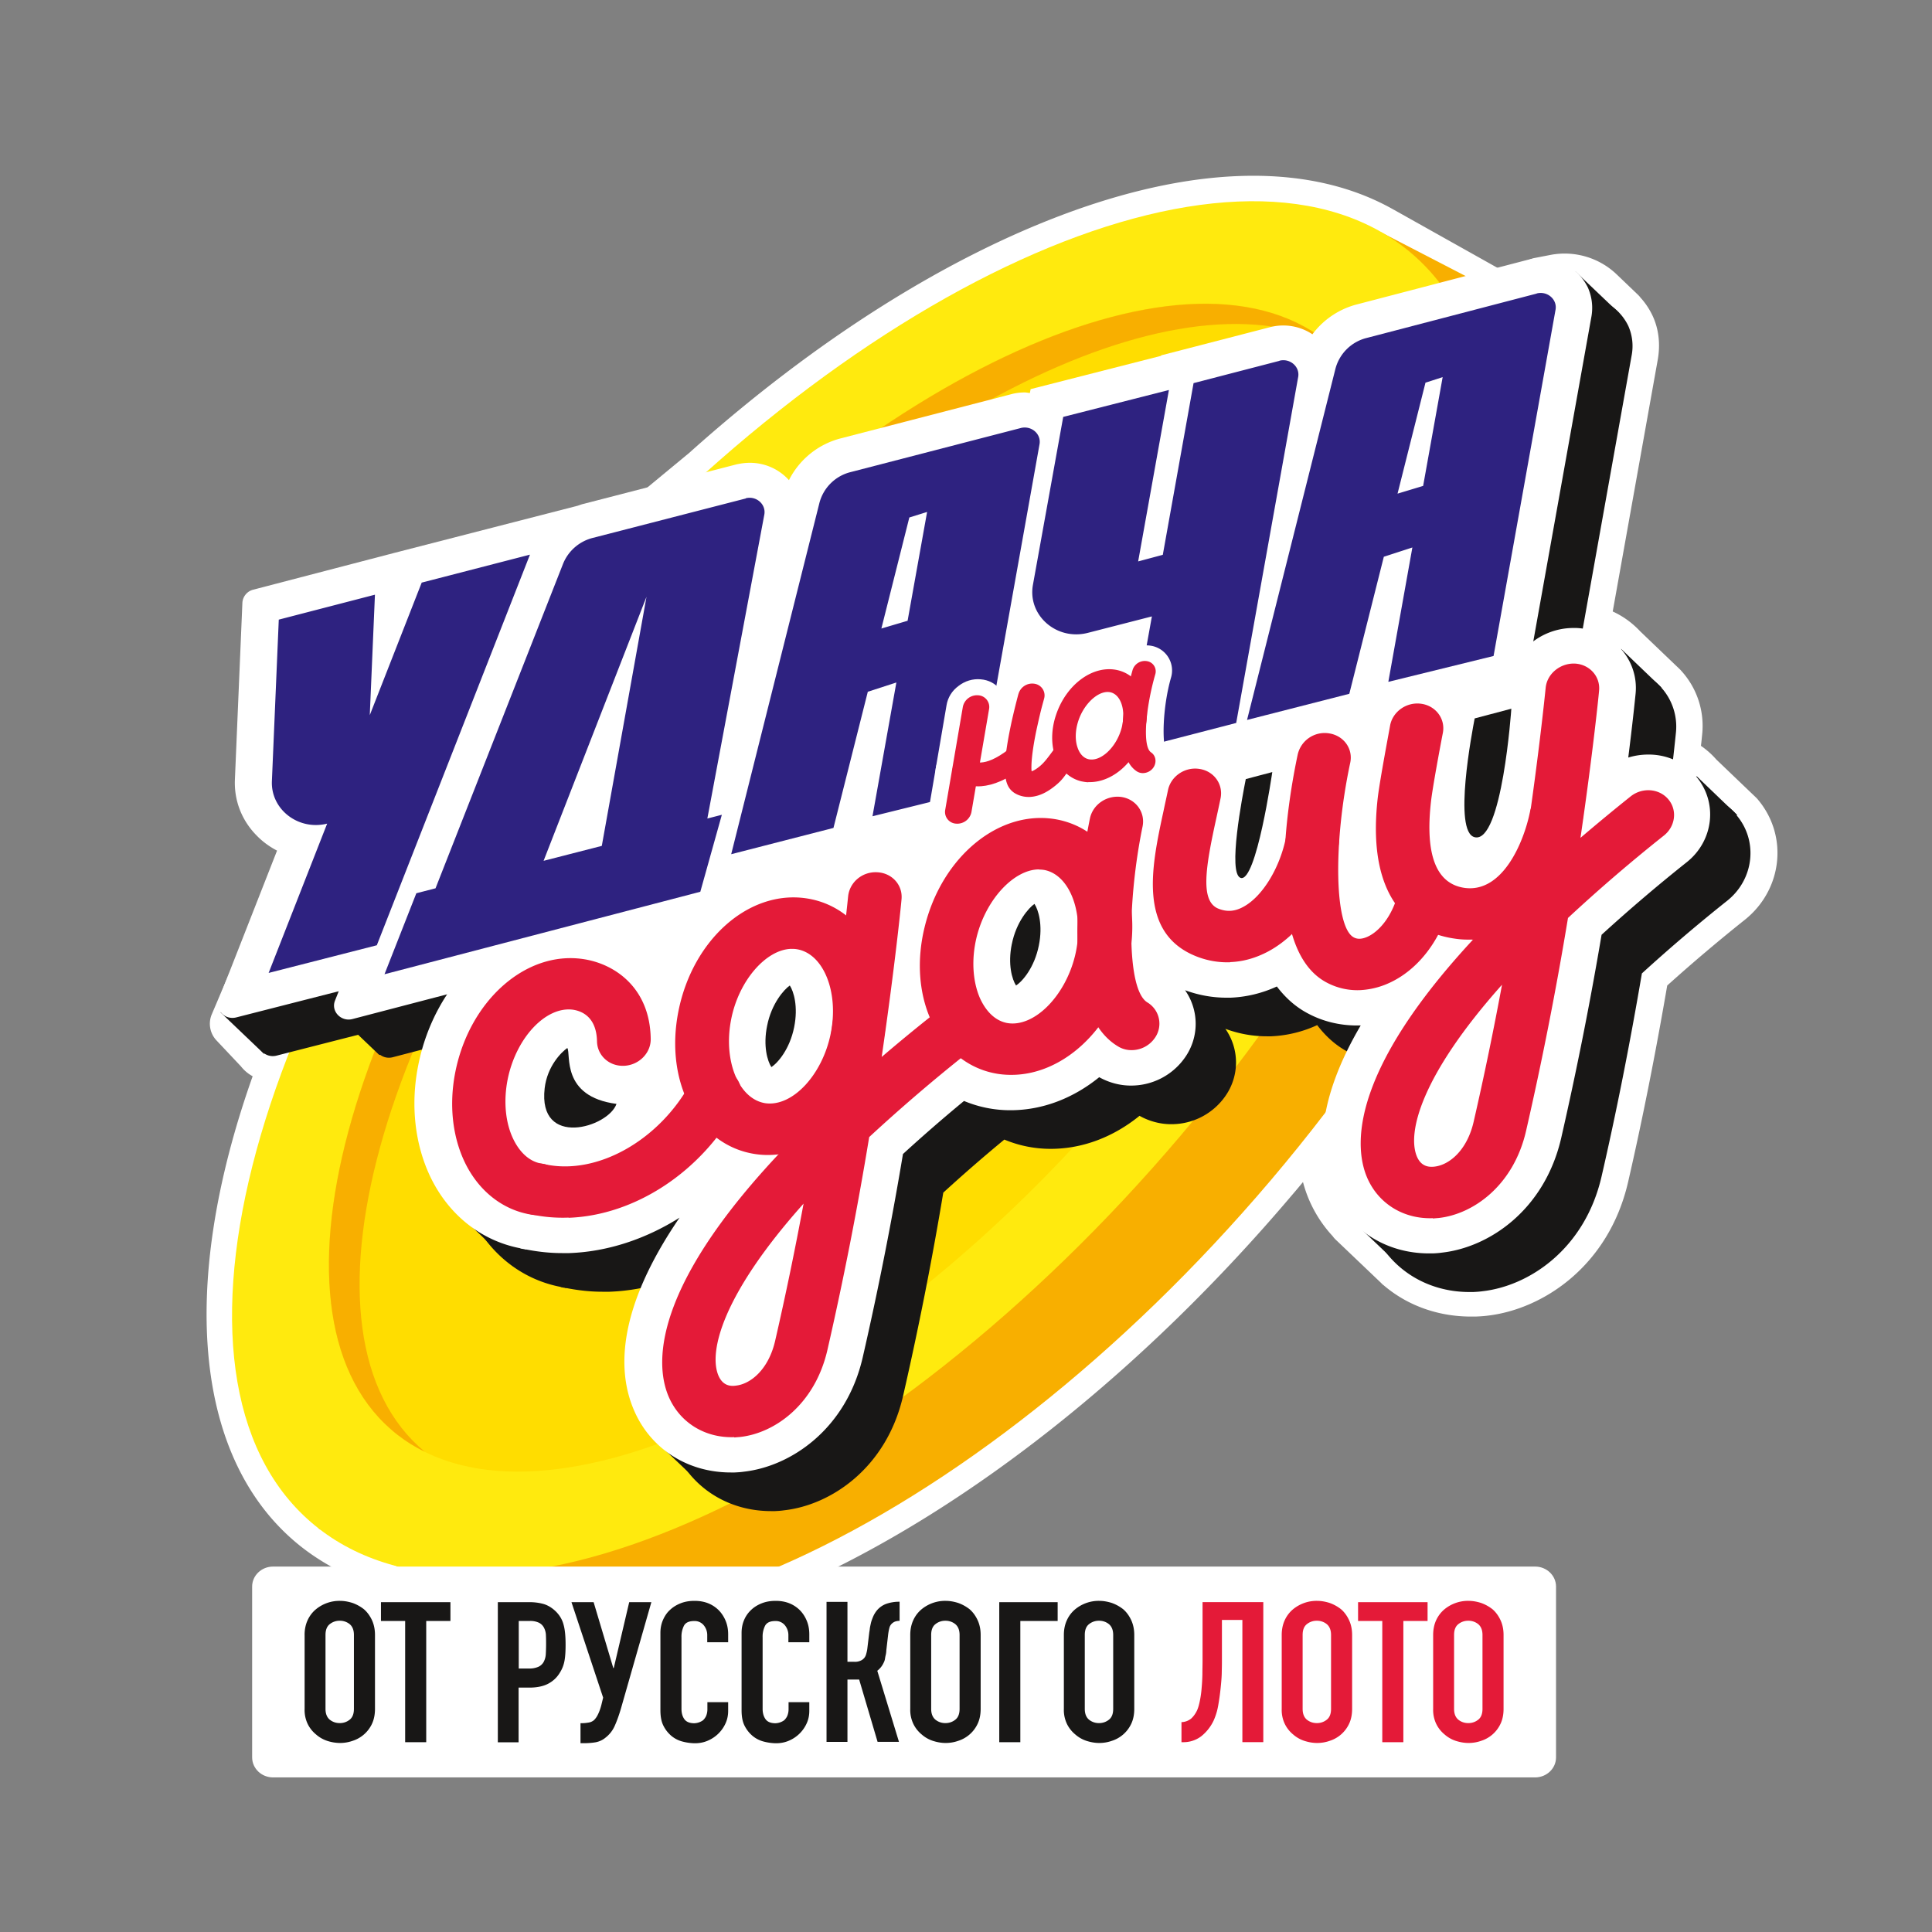 <svg xmlns="http://www.w3.org/2000/svg" fill="none" viewBox="0 0 75 75"><rect x="0" y="0" width="75" height="75" fill="#808080" stroke="none"/><path fill="#fff" d="m67.422 31.638-1.564-1.497a2.44 2.44 0 0 0-.921-.656c.055-.498.097-.864.115-1.067a2.265 2.265 0 0 0-.582-1.746l-1.563-1.497a2.454 2.454 0 0 0-1.473-.766l1.897-10.593a1.946 1.946 0 0 0-.121-1.143 1.885 1.885 0 0 0-.37-.54l-.842-.812a1.877 1.877 0 0 0-1.667-.475l-.57.116-1.115.87-5.054-2.837c-5.873-3.365-16.442.58-26.193 9.317l-4.315 3.568L9.775 38.245l-.636 1.497.975 1.033a.58.58 0 0 0 .606.214l.485-.121c-3.181 8.139-3.036 15.2 1.152 18.454.885.69 1.909 1.166 3.042 1.462l.491.237c6.83 5.314 21.805-1.508 33.447-15.234a62.188 62.188 0 0 0 2.164-2.692c-.26 1.294-.11 2.315.218 3.092.2.482.491.9.843 1.26h-.013l1.74 1.664.024.024.012.011c.727.638 1.679.998 2.733.998h.152c.115-.006.224-.012.345-.03 1.837-.202 3.982-1.652 4.63-4.437a140.57 140.57 0 0 0 1.57-7.901 64.395 64.395 0 0 1 3.31-2.82c1.048-.835 1.211-2.332.357-3.33v.012Z"/><path fill="#fff" d="M21.79 63.802c-2.528 0-4.703-.65-6.43-1.961l-.31-.145c-1.248-.337-2.363-.882-3.315-1.619-4.163-3.243-4.86-10.024-1.927-18.297a1.476 1.476 0 0 1-.454-.383l-.946-1.004a.942.942 0 0 1-.188-1.015l.637-1.497a.917.917 0 0 1 .139-.232l13.309-16.365a.775.775 0 0 1 .139-.14l4.303-3.556c4.915-4.403 10.06-7.646 14.872-9.386 5.024-1.81 9.327-1.84 12.46-.076.018.012.037.018.055.03l4.448 2.494.57-.44a.99.99 0 0 1 .436-.198l.57-.11a2.927 2.927 0 0 1 2.587.736l.843.807a.92.92 0 0 1 .097.11c.2.22.358.464.479.725.23.505.297 1.09.188 1.694l-1.746 9.764c.406.185.764.447 1.067.771l1.54 1.474s.036.035.048.052a3.17 3.17 0 0 1 .818 2.466c-.012.11-.024.26-.049.452.218.151.418.325.594.528l1.533 1.468s.049.046.067.07c1.206 1.41.982 3.51-.49 4.687a65.998 65.998 0 0 0-3.013 2.552c-.46 2.68-.97 5.245-1.52 7.635-.752 3.249-3.304 4.949-5.498 5.186-.151.018-.29.024-.424.03h-.176c-1.279 0-2.472-.43-3.387-1.213a.515.515 0 0 1-.085-.075l-.03-.03-1.74-1.659a.956.956 0 0 1-.127-.145 4.921 4.921 0 0 1-1.152-2.1c-.145.174-.285.343-.43.51-5.721 6.754-12.43 12.085-18.878 15.026-3.479 1.584-6.69 2.379-9.479 2.379h-.006ZM11.225 39.9c.279 0 .558.11.752.32.254.266.333.65.2.991-3.14 8.018-2.825 14.51.842 17.364.751.586 1.649 1.015 2.667 1.276.066.017.127.04.188.07l.49.237c.067.03.128.07.182.117 2.982 2.32 7.903 2.111 13.848-.598 6.182-2.82 12.636-7.965 18.175-14.498a71.74 71.74 0 0 0 2.134-2.65 1.036 1.036 0 0 1 1.224-.314c.436.18.679.627.588 1.073-.194.963-.14 1.822.163 2.553.146.348.358.667.643.951.024.03.054.058.072.087l1.63 1.555.007.006a3.065 3.065 0 0 0 2.048.748h.14c.066 0 .157-.011.248-.023 1.479-.162 3.212-1.363 3.751-3.684a137.409 137.409 0 0 0 1.558-7.85c.036-.208.14-.4.297-.544a69.04 69.04 0 0 1 3.357-2.86c.612-.488.721-1.352.249-1.938l-1.521-1.456s-.049-.047-.067-.07a1.369 1.369 0 0 0-.54-.377.962.962 0 0 1-.605-.998c.054-.493.09-.853.115-1.056a1.322 1.322 0 0 0-.315-.992l-1.534-1.467s-.036-.035-.048-.053a1.42 1.42 0 0 0-.86-.44 1.03 1.03 0 0 1-.668-.39.932.932 0 0 1-.175-.73l1.897-10.593c.042-.227.024-.435-.049-.586a1.032 1.032 0 0 0-.188-.279c-.006-.011-.018-.017-.024-.029l-.782-.748a.841.841 0 0 0-.74-.215l-.326.064-.922.72a1.05 1.05 0 0 1-1.151.086l-4.994-2.802s-.042-.023-.066-.034c-5.37-3.075-15.412.615-24.981 9.195a.106.106 0 0 1-.03.023l-4.243 3.51L10.7 38.752l-.346.806.412.44.213-.051a.969.969 0 0 1 .26-.035l-.012-.012Z"/><path fill="#F8AF00" d="M15.898 61.034c6.83 5.314 21.806-1.508 33.448-15.234 11.642-13.732 15.539-29.17 8.709-34.483l-4.449-2.303-41.24 50.326"/><path fill="#FFEA0E" d="M45.828 44.089c11.637-13.733 15.53-29.169 8.694-34.477-6.837-5.309-21.813 1.52-33.45 15.252-11.638 13.733-15.53 29.168-8.694 34.477 6.836 5.309 21.812-1.52 33.45-15.252Z"/><path fill="#FD0" d="M43.611 42.35c9.945-11.734 13.455-24.78 7.84-29.14-5.614-4.36-18.227 1.617-28.172 13.352-9.944 11.734-13.454 24.781-7.84 29.141 5.615 4.36 18.228-1.618 28.172-13.353Z"/><path fill="#F8AF00" d="M24.466 27.338c9.37-11.051 21.102-16.986 27.126-13.987-.048-.04-.085-.087-.133-.127C45.847 8.855 33.235 14.83 23.29 26.56S9.83 51.344 15.442 55.707c.327.255.678.47 1.048.65-5.406-4.48-1.878-17.393 7.982-29.019h-.006Z"/><path fill="#181716" d="M67.43 31.638a2.46 2.46 0 0 0-1.885-.847c-.26 0-.52.04-.77.116.158-1.253.25-2.123.286-2.483a2.265 2.265 0 0 0-.582-1.746 2.465 2.465 0 0 0-1.727-.8h-.103c-1.291 0-2.4.957-2.516 2.187 0 .023-.175 1.815-.57 4.612-.005.023-.017.052-.024.075-.206 1.027-.69 1.735-.915 1.845-.066-.134-.242-.615-.096-1.84.048-.428.29-1.769.442-2.563a2.243 2.243 0 0 0-.418-1.793 2.427 2.427 0 0 0-1.618-.94 2.55 2.55 0 0 0-.364-.023c-1.03 0-1.933.603-2.315 1.485a2.474 2.474 0 0 0-1.273-.342c-1.181 0-2.212.812-2.454 1.926a29.84 29.84 0 0 0-.23 1.2 2.31 2.31 0 0 0-.358-.76 2.402 2.402 0 0 0-1.606-.95 2.536 2.536 0 0 0-2.576 1.207 2.8 2.8 0 0 0-.448-.117 2.556 2.556 0 0 0-2.351.905c-.037-.006-.073-.017-.104-.023a4.778 4.778 0 0 0-.909-.087c-1.879 0-3.612 1.044-4.763 2.715a2.492 2.492 0 0 0-1.503-.615h-.14c-.866 0-1.648.44-2.096 1.114a3.995 3.995 0 0 0-.364-.076 5.195 5.195 0 0 0-.733-.052c-2.225 0-4.255 1.508-5.297 3.765a4.503 4.503 0 0 0-2.65-1.363 4.964 4.964 0 0 0-.72-.052c-2.758 0-5.23 2.32-5.873 5.51-.316 1.55-.14 3.105.479 4.387.715 1.462 1.963 2.442 3.454 2.738.018 0 .03.012.042.017l.103.018c.024 0 .049.011.073.017H22c.449.087.91.14 1.382.14h.279c1.49-.053 2.97-.546 4.285-1.376-2.418 3.54-2.418 5.93-1.788 7.432.63 1.52 2.079 2.46 3.776 2.46h.151c.115-.006.224-.012.345-.03 1.837-.202 3.982-1.653 4.625-4.431a133.903 133.903 0 0 0 1.563-7.902 61.67 61.67 0 0 1 2.37-2.06 4.638 4.638 0 0 0 1.788.36h.012c1.254 0 2.448-.47 3.448-1.282.376.21.8.325 1.224.325h.006a2.55 2.55 0 0 0 2.11-1.102 2.27 2.27 0 0 0-.007-2.6c.521.192 1.06.29 1.606.29h.164a4.754 4.754 0 0 0 1.794-.434c.327.43.721.795 1.224 1.056a4.03 4.03 0 0 0 1.879.458h.151c-1.745 2.97-1.69 5.035-1.12 6.387.63 1.52 2.078 2.46 3.775 2.46h.151c.115-.006.224-.012.345-.029 1.837-.203 3.982-1.653 4.63-4.438.57-2.471 1.098-5.128 1.57-7.901a64.387 64.387 0 0 1 3.31-2.82c1.048-.835 1.211-2.332.357-3.33h.024ZM31.353 41.31c.17-.859.654-1.404.878-1.56.152.226.334.817.17 1.618-.17.847-.63 1.387-.885 1.549-.151-.232-.327-.818-.163-1.613v.006Zm-7.867 4.096c-.163 0-1.054-.105-.8-1.752a2.56 2.56 0 0 1 .66-1.358c.189 1.114 1.189 1.944 2.437 1.944h.097c.073 0 .14-.023.212-.03-.775.743-1.721 1.201-2.606 1.201v-.005Zm17.497-5.599a.656.656 0 0 1-.055-.11c-.164-.383-.188-.963-.055-1.508.2-.812.667-1.335.934-1.509.066.116.127.314.163.563 0 .232-.006.459 0 .685a2.758 2.758 0 0 1-.054.36c-.206.835-.69 1.357-.927 1.52h-.006Z"/><path fill="#181716" d="M63.223 12.679a2.023 2.023 0 0 0-1.848-1.172c-.176 0-.358.023-.534.07l-6.6 1.722a3.134 3.134 0 0 0-1.727 1.16 2.042 2.042 0 0 0-1.66-.272l-4.212 1.09v.018l-5.067 1.294-.03.15c-.067-.005-.133-.023-.2-.023-.176 0-.358.024-.527.07l-6.606 1.711a3.126 3.126 0 0 0-2.018 1.625 2.036 2.036 0 0 0-1.521-.673c-.176 0-.352.023-.528.064l-5.933 1.531c-.073.018-.145.047-.218.07l-7.145 1.839-5.454 1.421a.557.557 0 0 0-.419.5l-.29 6.868a2.88 2.88 0 0 0 .872 2.204c.224.227.485.412.764.557l-2.26 5.761c-.164.412.23.83.678.714l3.976-1.016-.146.366c-.164.412.237.83.679.713l14.684-3.834.346-1.242 4.836-1.241.018-.076 5.636-1.392 1.097-6.132a3.246 3.246 0 0 0 2.285.25l.327-.088-.94 5.233 7.255-1.874 4.333-1.108.025-.087 5.636-1.38 2.551-14.26a1.945 1.945 0 0 0-.121-1.143l.006.012Z"/><path fill="#181716" d="m22.973 37.989 4.812 2.523 7.242-5.152 3.042.668 9.551-3.545 4.588.777-1.563-11.359-28.206 9.967.534 6.12Z"/><path fill="#181716" d="M62.848 12.148 61.15 10.53 8.559 39.298l1.684 1.608 2.921-1.44 1.564 1.492m52.71-9.315-1.558-1.496-1.885-.847.497-2.616-1.563-1.497-.2 8.115 4.709-1.659ZM54.346 49.147l-1.776-1.694 1.776-.655v2.35Zm-26.895 8.7-2.157-2.054 1.278-7.652-6.654 1.01-2.533-2.425 12.727-.215-2.66 11.336Z"/><path fill="#fff" d="M65.864 30.139a2.46 2.46 0 0 0-1.885-.847c-.26 0-.521.04-.77.116.158-1.253.249-2.124.285-2.483a2.265 2.265 0 0 0-.582-1.747 2.465 2.465 0 0 0-1.727-.8h-.103c-1.29 0-2.4.957-2.515 2.187 0 .023-.176 1.816-.57 4.612-.006.023-.018.052-.024.076-.206 1.026-.69 1.734-.915 1.844-.066-.133-.242-.615-.097-1.839.049-.429.29-1.77.443-2.564a2.243 2.243 0 0 0-.419-1.793 2.427 2.427 0 0 0-1.618-.94 2.551 2.551 0 0 0-.363-.022c-1.03 0-1.934.603-2.316 1.485a2.475 2.475 0 0 0-1.272-.343c-1.182 0-2.212.813-2.455 1.926a31.67 31.67 0 0 0-.23 1.201 2.31 2.31 0 0 0-.358-.76 2.401 2.401 0 0 0-1.605-.951 2.536 2.536 0 0 0-2.576 1.207 2.812 2.812 0 0 0-.449-.117 2.557 2.557 0 0 0-2.351.905c-.036-.005-.073-.017-.103-.023a4.777 4.777 0 0 0-.91-.087c-1.878 0-3.611 1.044-4.763 2.715a2.491 2.491 0 0 0-1.503-.615h-.139c-.867 0-1.648.441-2.097 1.114a4.05 4.05 0 0 0-1.097-.127c-2.224 0-4.254 1.508-5.297 3.765a4.503 4.503 0 0 0-2.648-1.364 4.95 4.95 0 0 0-.721-.052c-2.758 0-5.23 2.32-5.873 5.511-.315 1.55-.14 3.104.48 4.386.714 1.462 1.963 2.443 3.453 2.738.019 0 .03.012.043.018.036.006.073.011.103.017.024 0 .049.012.073.018h.042c.449.087.91.139 1.382.139h.279c1.49-.052 2.97-.546 4.284-1.375-2.418 3.539-2.418 5.929-1.787 7.431.63 1.52 2.078 2.46 3.775 2.46h.152c.115-.006.224-.011.345-.029 1.836-.203 3.982-1.653 4.624-4.432a133.936 133.936 0 0 0 1.564-7.901 61.669 61.669 0 0 1 2.37-2.06 4.638 4.638 0 0 0 1.787.36h.012c1.255 0 2.449-.47 3.449-1.282.376.209.8.325 1.224.325h.006a2.55 2.55 0 0 0 2.109-1.103 2.27 2.27 0 0 0-.006-2.599c.521.192 1.06.29 1.606.29h.163a4.754 4.754 0 0 0 1.794-.435c.328.43.722.795 1.225 1.056.57.302 1.218.458 1.878.458h.152c-1.745 2.97-1.691 5.036-1.121 6.388.63 1.52 2.078 2.46 3.775 2.46h.152c.115-.006.224-.012.345-.03 1.837-.203 3.982-1.653 4.63-4.438a140.63 140.63 0 0 0 1.57-7.901 64.337 64.337 0 0 1 3.309-2.82c1.049-.835 1.212-2.332.358-3.33h.024Zm-36.078 9.67c.17-.858.655-1.403.879-1.56.152.226.333.818.17 1.618-.17.847-.63 1.387-.885 1.55-.152-.233-.327-.819-.164-1.613v.005Zm-7.866 4.096c-.164 0-1.055-.104-.8-1.752.103-.65.418-1.102.66-1.357.188 1.114 1.188 1.943 2.437 1.943h.097c.073 0 .14-.023.212-.029-.776.743-1.721 1.201-2.606 1.201v-.006Zm17.496-5.598a.648.648 0 0 1-.054-.11c-.164-.383-.188-.963-.055-1.509.2-.812.667-1.334.933-1.508.067.116.128.313.164.563 0 .232-.006.458 0 .684a2.713 2.713 0 0 1-.054.36c-.206.835-.691 1.357-.928 1.52h-.006Z"/><path fill="#fff" d="M61.657 11.196a2.023 2.023 0 0 0-1.849-1.172 2.12 2.12 0 0 0-.533.07l-6.6 1.723a3.134 3.134 0 0 0-1.727 1.16 2.041 2.041 0 0 0-1.66-.272l-4.213 1.09v.018l-5.066 1.293-.03.151c-.067-.006-.134-.023-.2-.023-.176 0-.358.023-.528.07l-6.605 1.711a3.126 3.126 0 0 0-2.019 1.624 2.037 2.037 0 0 0-1.52-.673c-.177 0-.352.024-.528.064l-5.933 1.532c-.073.017-.146.046-.218.07l-7.146 1.838-5.454 1.422a.557.557 0 0 0-.418.499l-.291 6.868c-.036.83.273 1.613.873 2.205.224.226.485.412.763.557l-2.26 5.76c-.164.413.23.83.679.714l3.975-1.015-.145.365c-.164.412.236.83.679.714l14.684-3.835.345-1.241 4.837-1.242.018-.075 5.636-1.392 1.097-6.132a3.246 3.246 0 0 0 2.285.249l.327-.087-.94 5.233 7.255-1.874 4.333-1.108.024-.087 5.636-1.38 2.552-14.26a1.946 1.946 0 0 0-.121-1.143l.006.011Z"/><path fill="#fff" d="m21.404 36.489 4.812 2.524 7.248-5.152 3.043.667 9.545-3.544 4.588.783-1.564-11.365-28.205 9.972.533 6.115Z"/><path fill="#fff" d="M21.744 40.297 58.04 26.421l3.09-.662-2.557 9.288-19.133 4.688-18.362 6.045-.51-5.268 1.176-.215Z"/><path fill="#2E2280" d="m49.667 14.008-3.333.865-1.194 6.665-.957.256 1.194-6.654-4.103 1.044-1.176 6.52c-.212 1.184.921 2.176 2.133 1.863l2.485-.638-.94 5.227 4.213-1.091 2.406-13.43c.072-.4-.316-.737-.728-.632v.005ZM16.373 22.61l-2.018 5.151.2-4.675-3.733.968-.267 6.266c-.048 1.102 1.03 1.932 2.145 1.653l-2.272 5.796 4.2-1.074 5.945-15.164-4.2 1.085v-.006Zm23.26-5.996-6.606 1.711a1.668 1.668 0 0 0-1.218 1.201L28.385 33.16l3.97-1.02 1.333-5.286 1.109-.36-.927 5.193 4.084-1.01 2.4-13.43c.073-.4-.315-.736-.727-.632h.006Zm-5.418 7.785 1.085-4.31.69-.215-.757 4.224-1.018.301Zm-5.259-5.05-5.94 1.531a1.69 1.69 0 0 0-1.157 1.004l-4.952 12.6-.745.192-1.236 3.144 12.26-3.202.836-2.988-.563.145 2.212-11.8c.072-.4-.316-.737-.721-.632l.006.006Zm-3.86 3.823-1.734 9.665-2.26.58 3.993-10.245Zm34.556-11.775-6.6 1.723a1.67 1.67 0 0 0-1.212 1.201l-3.43 13.627 3.97-1.015 1.34-5.32 1.108-.36-.933 5.216 4.085-1.004 2.406-13.441c.072-.4-.316-.737-.728-.633l-.006.006Zm-5.4 7.768 1.085-4.31.667-.215-.758 4.223-1 .302h.006Z"/><path fill="#E41A38" d="M29.945 44.834a3.31 3.31 0 0 1-.63-.034c-2.224-.337-3.533-2.779-2.976-5.557.558-2.779 2.74-4.705 4.97-4.368 2.224.336 3.533 2.778 2.976 5.557-.51 2.517-2.346 4.327-4.346 4.402h.006Zm.758-7.999c-.97.035-2.018 1.23-2.315 2.715-.328 1.618.284 3.12 1.327 3.277 1.054.145 2.212-1.108 2.533-2.703.327-1.618-.285-3.12-1.327-3.277-.073-.012-.145-.012-.218-.012Zm26.442-.361c-.218.006-.436 0-.66-.035-1.334-.185-3.497-1.142-3-5.476.085-.713.467-2.714.479-2.801.103-.546.648-.923 1.212-.841.563.08.94.585.836 1.13-.109.558-.4 2.124-.46 2.657-.237 2.077.2 3.202 1.303 3.36 1.472.202 2.296-1.759 2.539-2.953.109-.546.654-.917 1.218-.83.563.081.933.592.824 1.137-.563 2.796-2.242 4.583-4.297 4.658l.006-.006Zm-36.29 10.694c-.067 0-.134 0-.2-.011-1.11-.168-2.055-.9-2.6-2.013-.497-1.021-.63-2.28-.376-3.544.558-2.767 2.74-4.699 4.963-4.368 1.188.174 2.588 1.084 2.619 3.092.012.55-.45 1.02-1.025 1.05h-.018c-.57.023-1.03-.4-1.042-.946-.019-.951-.588-1.178-.928-1.23-1.054-.145-2.212 1.085-2.539 2.697-.17.847-.09 1.7.224 2.338.152.313.497.847 1.103.94.564.081.934.592.824 1.137a1.08 1.08 0 0 1-1.018.847l.013.011Zm18.397-5.442c-.206 0-.418-.017-.624-.058-1.103-.209-2.018-.98-2.51-2.117-.454-1.038-.533-2.303-.224-3.562.673-2.761 2.928-4.594 5.14-4.176 2.206.423 3.412 2.918 2.733 5.679-.612 2.5-2.521 4.24-4.515 4.234Zm1.085-7.976c-.97 0-2.06 1.154-2.424 2.628-.206.841-.158 1.694.12 2.35.14.318.461.87 1.061.985 1.037.186 2.249-1.026 2.637-2.604.388-1.584-.17-3.139-1.188-3.336a1.384 1.384 0 0 0-.218-.017l.012-.006Zm7.415 3.605a3.25 3.25 0 0 1-1.272-.214c-2.346-.9-1.77-3.539-1.31-5.668.055-.267.116-.533.17-.794.11-.546.66-.917 1.218-.83.564.081.934.592.825 1.137-.055.273-.116.545-.176.824-.406 1.856-.63 3.19.103 3.469.327.127.63.104.957-.076.734-.394 1.406-1.49 1.649-2.668.109-.545.654-.917 1.218-.83.564.082.933.592.824 1.137-.363 1.816-1.406 3.382-2.72 4.09-.486.26-.983.4-1.486.417v.006Z"/><path fill="#E41A38" d="M22.072 47.267a5.828 5.828 0 0 1-1.491-.133.953.953 0 0 1-.733-1.195c.145-.54.733-.87 1.278-.748 2.03.458 4.467-.911 5.691-3.168a1.082 1.082 0 0 1 1.406-.464.95.95 0 0 1 .43 1.335c-1.412 2.61-4.018 4.286-6.575 4.38l-.006-.007Zm6.434 8.523c-1.14.041-2.128-.568-2.558-1.595-.527-1.259-.782-4.612 5.849-10.976.775-4.821 1.12-8.366 1.127-8.418.054-.55.551-.974 1.133-.94.576.03.994.5.94 1.05 0 .047-.243 2.507-.77 6.12a67.814 67.814 0 0 1 1.957-1.612c.449-.36 1.103-.307 1.46.105.358.417.286 1.05-.163 1.41a66.226 66.226 0 0 0-3.739 3.207 135.146 135.146 0 0 1-1.624 8.273c-.491 2.123-2.055 3.226-3.394 3.37l-.224.018.006-.012Zm2.69-9.067c-3.163 3.539-3.69 5.755-3.309 6.671.128.302.352.447.685.395.57-.064 1.267-.627 1.522-1.752a127.21 127.21 0 0 0 1.102-5.32v.006Zm24.424.567c-1.139.04-2.126-.57-2.557-1.596-.527-1.259-.782-4.618 5.86-10.982.752-4.64 1.073-7.96 1.08-8.012.054-.55.57-.962 1.133-.94.57.03.994.5.94 1.05 0 .041-.225 2.31-.722 5.715a78.259 78.259 0 0 1 1.945-1.607c.449-.36 1.103-.313 1.46.105.359.417.286 1.05-.163 1.41a63.446 63.446 0 0 0-3.727 3.202 136.609 136.609 0 0 1-1.63 8.278c-.491 2.123-2.06 3.226-3.394 3.37l-.224.018v-.012Zm2.698-9.074c-3.164 3.545-3.697 5.76-3.315 6.678.127.301.351.435.684.394.57-.064 1.267-.627 1.522-1.752.418-1.822.787-3.62 1.102-5.326l.007.006Zm-14.393 2.55a.99.99 0 0 1-.533-.151c-2.394-1.445-1.43-7.141-1.08-8.847.116-.545.661-.91 1.225-.829.564.087.927.598.818 1.143-.582 2.825-.648 6.328.188 6.833a.96.96 0 0 1 .29 1.375 1.096 1.096 0 0 1-.908.476Z"/><path fill="#E41A38" d="M52.796 38.437a2.53 2.53 0 0 1-1.285-.29c-2.527-1.317-1.503-7.118-1.134-8.858a1.074 1.074 0 0 1 1.23-.818c.564.093.928.603.807 1.148-.673 3.156-.606 6.381.14 6.77.084.046.23.093.472 0 .357-.133.842-.563 1.14-1.363.2-.522.8-.812 1.333-.644.539.168.818.73.624 1.259-.473 1.253-1.34 2.198-2.388 2.599a3.06 3.06 0 0 1-.94.197Z"/><path fill="#fff" d="M37.194 32.578h-.188c-.624-.052-1.049-.591-.946-1.2l.685-4.003c.049-.296.212-.563.467-.748.248-.192.551-.285.86-.256.303.024.57.163.746.39.176.225.248.51.2.805l-.685 4.003c-.09.545-.582.963-1.133 1.003l-.006.006Z"/><path fill="#fff" d="M38.075 31.13c-.927.07-1.418-.406-1.473-.459-.405-.388-.381-1.067.067-1.502.206-.203.479-.325.764-.342.248-.018.49.04.685.174.036-.018.26-.076.672-.4.194-.157.425-.244.673-.261.352-.024.685.11.89.36.37.446.273 1.125-.223 1.513-.704.563-1.4.87-2.055.917Z"/><path fill="#fff" d="M40.005 31.546a1.64 1.64 0 0 1-1.018-.256 1.302 1.302 0 0 1-.545-.777 2.62 2.62 0 0 1-.073-.627c0-.643.158-1.438.279-1.977.127-.575.254-1.027.266-1.08.14-.493.594-.864 1.11-.899.103-.005.206 0 .303.018.297.058.539.22.697.464.151.244.194.54.109.83l-.073.278c-.043.174-.103.418-.164.69-.012.064-.03.128-.042.191a.986.986 0 0 1 .297-.07c.303-.022.551.105.727.221.51.325.612 1.01.236 1.526l-.163.22c-.176.25-.291.412-.594.656-.449.365-.885.557-1.346.597h-.018l.012-.005Z"/><path fill="#fff" d="M42.171 30.976c-.133 0-.26-.024-.394-.053-.672-.156-1.194-.65-1.43-1.34-.2-.58-.188-1.276.03-1.949.437-1.334 1.558-2.268 2.728-2.262.157 0 .32.018.472.052 1.291.308 1.91 1.752 1.4 3.29-.436 1.334-1.557 2.267-2.727 2.262h-.085.006Zm.734-3.48c-.116.069-.328.278-.443.626-.079.243-.09.493-.03.667a.21.21 0 0 0 .03.064c.115-.07.327-.279.443-.627.115-.348.06-.62 0-.73Z"/><path fill="#fff" d="M44.269 30.621a1.078 1.078 0 0 1-.545-.174c-1.225-.835-.758-3.214-.37-4.554a1.188 1.188 0 0 1 1.34-.823.972.972 0 0 1 .763 1.241c-.315 1.102-.37 2.535-.164 2.964.315.644.31.435-.036.888a1.2 1.2 0 0 1-.946.464h-.048l.006-.006Z"/><path fill="#E41A38" d="m37.378 27.438-.685 4.002a.454.454 0 0 0 .424.534.561.561 0 0 0 .594-.447l.685-4.002a.454.454 0 0 0-.424-.534.561.561 0 0 0-.594.447Z"/><path fill="#E41A38" d="M37.1 30.237c.048.052.388.33.994.284.454-.035 1.018-.25 1.672-.766.213-.168.255-.458.097-.655-.157-.192-.46-.209-.672-.04-.54.428-.897.527-1.097.539-.133.011-.212-.018-.26-.035l-.043-.023-.194.214.206-.203-.012-.011-.194.214.206-.203c-.182-.174-.485-.162-.679.03-.194.185-.206.48-.024.655Z"/><path fill="#E41A38" d="M39.537 26.933s-.127.464-.26 1.055c-.128.592-.261 1.294-.267 1.85a2 2 0 0 0 .048.47c.043.151.103.326.315.47.182.117.412.175.643.157.357-.029.666-.203.957-.44.291-.239.334-.349.637-.755.17-.232.12-.534-.103-.684-.23-.145-.419-.203-.588.029-.26.354-.388.527-.576.678-.188.151-.303.186-.327.186l-.03-.012-.158.215.23-.133-.079-.076-.157.215.23-.134-.073.041.08-.035-.074.035.08-.035s-.031-.11-.025-.26c0-.407.115-1.091.242-1.642.061-.279.122-.534.17-.714l.079-.29a.457.457 0 0 0-.364-.58.555.555 0 0 0-.63.394v-.005Z"/><path fill="#E41A38" d="M42.255 30.367c-.09 0-.182-.018-.273-.035-.472-.11-.848-.47-1.024-.98-.157-.465-.151-1.027.03-1.578.394-1.207 1.449-1.978 2.4-1.758.952.226 1.388 1.346.988 2.552-.357 1.097-1.254 1.828-2.133 1.793l.012.006Zm.764-3.504c-.425-.017-.946.476-1.158 1.12-.121.365-.133.748-.03 1.038.048.145.17.394.43.452.449.099 1.024-.412 1.249-1.108.224-.69.042-1.386-.4-1.49a.473.473 0 0 0-.091-.012Z"/><path fill="#E41A38" d="M44.349 30.012a.435.435 0 0 1-.23-.076c-.995-.678-.364-3.178-.152-3.927a.496.496 0 0 1 .564-.342.4.4 0 0 1 .315.516c-.358 1.242-.515 2.785-.164 3.023.2.133.23.411.079.609a.505.505 0 0 1-.418.197h.006Z"/><path fill="#181716" d="M29.78 39.817c.17-.859.655-1.404.88-1.56.15.226.332.817.169 1.618-.17.847-.63 1.386-.885 1.549-.151-.232-.327-.818-.163-1.613v.006Zm9.499-3.167c.17-.86.654-1.404.878-1.561.152.226.334.818.17 1.618-.17.847-.63 1.387-.885 1.55-.151-.233-.327-.819-.163-1.613v.005Zm-18.135 5.593c.103-.864.655-1.404.879-1.56.151.226-.26 1.885 1.909 2.17-.315.916-3.06 1.734-2.788-.61Zm36.102-14.354 1.424-.377s-.358 5.244-1.424 4.988c-.849-.203-.091-4.124 0-4.611Zm-8.886 2.355 1.03-.272s-.623 4.31-1.23 4.107c-.509-.174.073-3.185.2-3.829v-.006Z"/><path fill="#fff" d="M59.591 60.814H10.6c-.448 0-.812.348-.812.777v6.63c0 .43.364.778.812.778h48.992c.449 0 .813-.348.813-.777v-6.63c0-.43-.364-.778-.813-.778Z"/><path fill="#181716" d="M11.824 63.468c0-.22.043-.412.121-.58.08-.169.188-.308.322-.418a1.439 1.439 0 0 1 .927-.325c.163 0 .327.029.49.081.164.058.31.14.443.244.127.11.23.25.31.418.078.168.12.36.12.58v2.871c0 .226-.042.423-.12.586a1.249 1.249 0 0 1-.752.655 1.453 1.453 0 0 1-.491.082 1.62 1.62 0 0 1-.491-.082 1.246 1.246 0 0 1-.436-.25 1.22 1.22 0 0 1-.322-.405 1.258 1.258 0 0 1-.12-.586v-2.871Zm.812 2.871c0 .186.055.325.164.418.11.087.236.133.388.133a.602.602 0 0 0 .388-.133c.109-.087.163-.227.163-.418v-2.871c0-.186-.054-.325-.163-.418a.602.602 0 0 0-.388-.133.601.601 0 0 0-.388.133c-.11.087-.164.226-.164.418v2.871Zm3.092 1.291v-4.704h-.939v-.73h2.697v.73h-.94v4.705h-.817Zm3.598 0v-5.435h1.218c.225 0 .419.03.588.081.17.058.322.157.461.296.14.145.236.308.285.5.054.19.078.446.078.776 0 .244-.011.453-.042.621a1.27 1.27 0 0 1-.188.476c-.109.18-.26.319-.448.418-.188.098-.43.15-.733.15h-.413v2.123h-.812l.006-.005Zm.812-4.704v1.845h.388a.845.845 0 0 0 .382-.07.446.446 0 0 0 .2-.191.727.727 0 0 0 .079-.284 6.7 6.7 0 0 0 .012-.372c0-.127 0-.25-.006-.36a.675.675 0 0 0-.073-.301.445.445 0 0 0-.194-.197.78.78 0 0 0-.37-.07h-.424.006Zm2.446 3.968c.072 0 .157-.006.254-.023a.415.415 0 0 0 .224-.099.762.762 0 0 0 .14-.197c.048-.093.097-.215.14-.377l.072-.296-1.23-3.707h.86l.764 2.558h.018l.6-2.558h.86l-1.181 4.13c-.073.25-.152.47-.237.662a1.175 1.175 0 0 1-.357.464.837.837 0 0 1-.4.186c-.14.023-.297.034-.467.034h-.109v-.777h.055-.006Zm5.683-.816v.336c0 .169-.03.325-.097.476a1.32 1.32 0 0 1-.685.679c-.157.07-.327.104-.509.104a1.97 1.97 0 0 1-.473-.064 1.105 1.105 0 0 1-.43-.214 1.239 1.239 0 0 1-.315-.395c-.085-.162-.121-.365-.121-.615v-2.993c0-.18.03-.342.097-.499.066-.15.151-.284.272-.394.116-.11.255-.197.419-.261.163-.064.339-.093.539-.093.382 0 .69.122.933.36.115.116.206.255.273.417.067.163.097.337.097.522v.308h-.812v-.261a.601.601 0 0 0-.133-.395.453.453 0 0 0-.37-.168c-.2 0-.334.058-.4.18a.934.934 0 0 0-.097.452v2.779c0 .157.036.29.109.395.073.104.2.162.388.162a.615.615 0 0 0 .34-.116.538.538 0 0 0 .12-.168.683.683 0 0 0 .049-.267v-.267h.812-.006Zm3.15 0v.336c0 .169-.03.325-.097.476a1.32 1.32 0 0 1-.684.679c-.158.07-.328.104-.51.104a1.97 1.97 0 0 1-.472-.064 1.105 1.105 0 0 1-.43-.214 1.239 1.239 0 0 1-.316-.395c-.085-.162-.12-.365-.12-.615v-2.993c0-.18.03-.342.096-.499a1.14 1.14 0 0 1 .273-.394c.115-.11.254-.197.418-.261.164-.064.34-.093.54-.093.381 0 .69.122.933.36.115.116.206.255.272.417.067.163.097.337.097.522v.308h-.812v-.261a.601.601 0 0 0-.133-.395.453.453 0 0 0-.37-.168c-.2 0-.333.058-.4.18a.934.934 0 0 0-.097.452v2.779c0 .157.037.29.11.395.072.104.2.162.387.162a.614.614 0 0 0 .34-.116.538.538 0 0 0 .12-.168.683.683 0 0 0 .05-.267v-.267h.811-.006Zm3.505-3.157a.538.538 0 0 0-.181.03.394.394 0 0 0-.134.092.346.346 0 0 0-.085.168c-.018.064-.03.14-.042.22l-.073.633a.918.918 0 0 1-.024.186 1.418 1.418 0 0 0-.03.156.474.474 0 0 1-.049.14.819.819 0 0 1-.248.313l.842 2.76h-.83l-.715-2.418h-.455v2.419h-.812v-5.436h.812v2.327h.273a.52.52 0 0 0 .23-.041.383.383 0 0 0 .146-.104.385.385 0 0 0 .078-.157 1.42 1.42 0 0 0 .043-.197l.078-.65s.013-.064.019-.128c.006-.063.024-.133.042-.22.018-.081.049-.162.085-.25.036-.086.085-.168.145-.243a.855.855 0 0 1 .37-.261 1.52 1.52 0 0 1 .515-.081v.742Zm.414.547c0-.22.042-.412.121-.58a1.19 1.19 0 0 1 .321-.418 1.438 1.438 0 0 1 .928-.325c.163 0 .327.029.49.081.164.058.31.14.443.244.127.11.23.25.309.418.079.168.121.36.121.58v2.871c0 .226-.042.423-.121.586a1.249 1.249 0 0 1-.752.655 1.453 1.453 0 0 1-.49.082c-.164 0-.328-.03-.491-.082a1.245 1.245 0 0 1-.437-.25 1.221 1.221 0 0 1-.32-.405 1.258 1.258 0 0 1-.122-.586v-2.871Zm.812 2.871c0 .186.055.325.164.418a.6.6 0 0 0 .388.133.601.601 0 0 0 .387-.133c.11-.087.164-.227.164-.418v-2.871c0-.186-.055-.325-.164-.418a.601.601 0 0 0-.388-.133.601.601 0 0 0-.387.133c-.11.087-.164.226-.164.418v2.871Zm2.643 1.291v-5.435h2.267v.731h-1.449v4.705h-.818Zm2.508-4.162c0-.22.042-.412.121-.58a1.19 1.19 0 0 1 .321-.418 1.438 1.438 0 0 1 .928-.325c.163 0 .327.029.49.081.164.058.31.14.443.244.127.11.23.25.309.418.078.168.121.36.121.58v2.871c0 .226-.042.423-.121.586a1.249 1.249 0 0 1-.752.655 1.452 1.452 0 0 1-.49.082c-.164 0-.328-.03-.491-.082a1.245 1.245 0 0 1-.437-.25 1.221 1.221 0 0 1-.321-.405 1.258 1.258 0 0 1-.121-.586v-2.871Zm.812 2.871c0 .186.054.325.164.418a.6.6 0 0 0 .387.133.601.601 0 0 0 .388-.133c.11-.087.164-.227.164-.418v-2.871c0-.186-.055-.325-.164-.418a.601.601 0 0 0-.388-.133.602.602 0 0 0-.387.133c-.11.087-.164.226-.164.418v2.871Z"/><path fill="#E41A38" d="M47.435 62.88v1.578c0 .08 0 .22-.006.417 0 .198-.019.412-.043.644a9.145 9.145 0 0 1-.097.696 2.433 2.433 0 0 1-.175.575 1.715 1.715 0 0 1-.485.614 1.138 1.138 0 0 1-.715.227h-.049v-.778a.619.619 0 0 0 .376-.139c.09-.081.164-.186.224-.307.049-.105.085-.238.115-.389.03-.15.055-.313.067-.487a7.62 7.62 0 0 0 .03-.534c0-.186.006-.36.006-.528v-2.274h2.358v5.436h-.812v-4.745h-.8l.006-.006Zm2.321.588c0-.22.042-.412.121-.58a1.19 1.19 0 0 1 .321-.418 1.437 1.437 0 0 1 .928-.325c.163 0 .327.029.49.081.164.058.31.14.443.244.127.11.23.25.309.418.079.168.121.36.121.58v2.871c0 .226-.042.423-.121.586a1.249 1.249 0 0 1-.752.655 1.453 1.453 0 0 1-.49.082c-.164 0-.328-.03-.491-.082a1.245 1.245 0 0 1-.437-.25 1.22 1.22 0 0 1-.321-.405 1.258 1.258 0 0 1-.121-.586v-2.871Zm.812 2.871c0 .186.054.325.163.418.11.087.237.133.388.133a.601.601 0 0 0 .388-.133c.11-.087.164-.227.164-.418v-2.871c0-.186-.055-.325-.164-.418a.601.601 0 0 0-.388-.133.602.602 0 0 0-.388.133c-.109.087-.163.226-.163.418v2.871Zm3.092 1.291v-4.704h-.94v-.73h2.698v.73h-.94v4.705h-.818Zm1.975-4.162c0-.22.042-.412.12-.58.08-.169.189-.308.322-.418a1.437 1.437 0 0 1 .927-.325c.164 0 .328.029.491.081.164.058.31.14.443.244.127.11.23.25.309.418.079.168.121.36.121.58v2.871c0 .226-.042.423-.121.586a1.249 1.249 0 0 1-.752.655 1.453 1.453 0 0 1-.49.082c-.164 0-.328-.03-.492-.082a1.245 1.245 0 0 1-.436-.25 1.22 1.22 0 0 1-.321-.405 1.258 1.258 0 0 1-.121-.586v-2.871Zm.812 2.871c0 .186.054.325.164.418a.601.601 0 0 0 .387.133.601.601 0 0 0 .388-.133c.11-.087.164-.227.164-.418v-2.871c0-.186-.055-.325-.164-.418a.601.601 0 0 0-.388-.133.601.601 0 0 0-.387.133c-.11.087-.164.226-.164.418v2.871Z"/></svg>